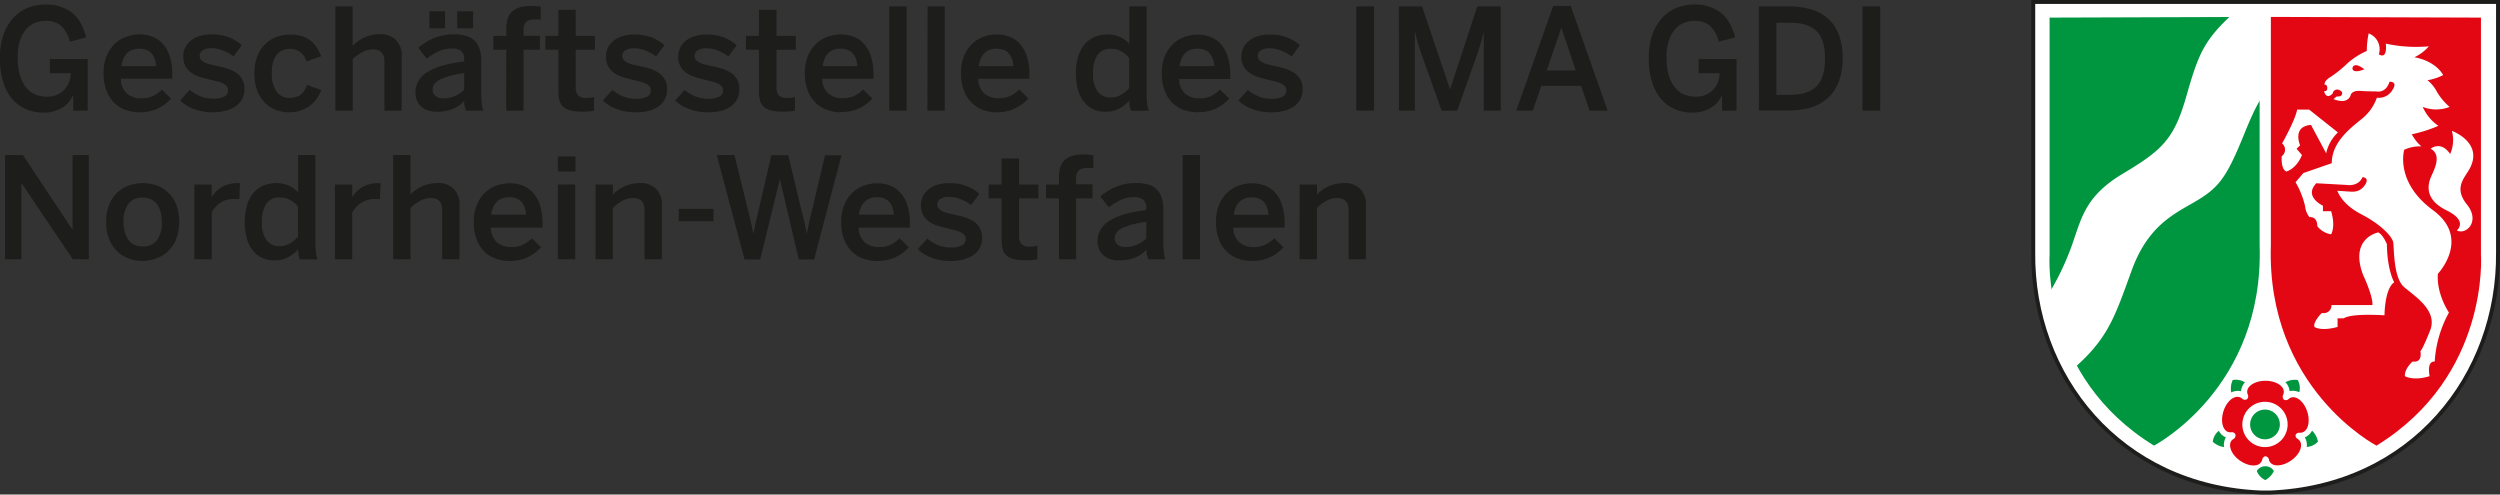 <svg id="af070ddd-ebea-4cb8-93bd-a6a26ac77617"
     data-name="Ebene 2"
     xmlns="http://www.w3.org/2000/svg" viewBox="0 0 639.01 126.4">
  <rect x="0" y="0" width="639.01" height="126.4" fill="#333333" stroke="none"/>
  <defs>
    <style>
      .b96fba52-15f2-44d0-8874-8da2f8c2f7b3{fill:none;stroke-linecap:round;stroke-linejoin:round;stroke-width:0.08px;}.b96fba52-15f2-44d0-8874-8da2f8c2f7b3,.eaf09f2c-0fac-4c34-afba-1071ade8bbd7{stroke:#1d1d1b;}.a17587c5-64c3-4fb7-ac97-78d2ec83a6b2,.b96fba52-15f2-44d0-8874-8da2f8c2f7b3,.eaf09f2c-0fac-4c34-afba-1071ade8bbd7,.f8bfca79-e4f4-43b5-aa88-3d8b432f89f0,.fdaaa3ba-fee8-4bb8-9dcb-ae1246f296b6{fill-rule:evenodd;}.eaf09f2c-0fac-4c34-afba-1071ade8bbd7,.fdaaa3ba-fee8-4bb8-9dcb-ae1246f296b6{fill:#fff;}.eaf09f2c-0fac-4c34-afba-1071ade8bbd7{stroke-miterlimit:3.86;}.a17587c5-64c3-4fb7-ac97-78d2ec83a6b2{fill:#009640;}.f13b4138-e116-45a3-aea6-f6d268b2ffeb,.f8bfca79-e4f4-43b5-aa88-3d8b432f89f0{fill:#e30613;}.b5d607a0-9479-4396-924e-a817c8aa0940{fill:#1d1d1b;}
    </style>
  </defs>
  <path class="b96fba52-15f2-44d0-8874-8da2f8c2f7b3" d="M532.35,13.57" transform="translate(-7.52 -10.29)"/>
  <path class="eaf09f2c-0fac-4c34-afba-1071ade8bbd7"
        d="M527.23,10.79V74.88c-.3,31.26,21.85,59.86,58.34,61.3h2.1c36.5-1.44,58.65-30,58.35-61.3V10.79Z"
        transform="translate(-7.52 -10.29)"/>
  <path class="a17587c5-64c3-4fb7-ac97-78d2ec83a6b2"
        d="M531.4,14.79V75.4s-2.26,31,26.69,48.79c0,0,28.18-14.62,27-51.23V14.61Z" transform="translate(-7.52 -10.29)"/>
  <path class="fdaaa3ba-fee8-4bb8-9dcb-ae1246f296b6"
        d="M530.27,86.87a67.84,67.84,0,0,0,6.43-12.78c2.79-7.39,3.22-13.3,13.4-19.39s13.13-8.87,16.26-19.82,4.52-14.44,12.52-21.66h7.74V34.53s-1-1.05-5.39,9.82-6.35,13.66-11.82,17-12.62,6-17,18-6,17.57-15.38,25.57Z"
        transform="translate(-7.52 -10.29)"/>
  <path class="f13b4138-e116-45a3-aea6-f6d268b2ffeb"
        d="M593.14,111.91c1.48-.48,3.32,1.13,4.12,3.59s.25,4.83-1.23,5.31a1.64,1.64,0,0,1-.62.09h-.13a1,1,0,0,0-1,.57,1,1,0,0,0,.52,1,2,2,0,0,1,.53.48c.91,1.26,0,3.5-2.13,5s-4.53,1.74-5.44.48a1.76,1.76,0,0,1-.32-.8,1,1,0,0,0-.85-.71c-.43,0-.74.39-.85.91a2.17,2.17,0,0,1-.31.63c-.91,1.26-3.34,1-5.43-.48s-3-3.76-2.14-5a1.63,1.63,0,0,1,.45-.42,1.11,1.11,0,0,0,.6-1.21,1,1,0,0,0-1.12-.57,1.8,1.8,0,0,1-.72-.07c-1.47-.48-2-2.86-1.22-5.32s2.64-4.06,4.11-3.58a1.75,1.75,0,0,1,.59.31,1.05,1.05,0,0,0,1.3.22,1,1,0,0,0,.16-1.28,2.59,2.59,0,0,1-.1-.63c0-1.55,2.1-2.81,4.68-2.81s4.68,1.26,4.68,2.81a1.73,1.73,0,0,1-.14.71,1.06,1.06,0,0,0,.19,1.31,1,1,0,0,0,1.26-.25A1.91,1.91,0,0,1,593.14,111.91Z"
        transform="translate(-7.52 -10.29)"/>
  <path class="fdaaa3ba-fee8-4bb8-9dcb-ae1246f296b6"
        d="M580.67,118.78a5.79,5.79,0,1,1,5.8,5.79A5.79,5.79,0,0,1,580.67,118.78Z" transform="translate(-7.52 -10.29)"/>
  <path class="a17587c5-64c3-4fb7-ac97-78d2ec83a6b2"
        d="M582.66,118.78a3.8,3.8,0,1,1,3.81,3.8A3.8,3.8,0,0,1,582.66,118.78Z" transform="translate(-7.52 -10.29)"/>
  <path class="a17587c5-64c3-4fb7-ac97-78d2ec83a6b2"
        d="M586.54,133a4.26,4.26,0,0,1-2.18-2.32,2.58,2.58,0,0,1,4.38,0A5.14,5.14,0,0,1,586.54,133Z"
        transform="translate(-7.52 -10.29)"/>
  <path class="a17587c5-64c3-4fb7-ac97-78d2ec83a6b2"
        d="M600,123.17a4.26,4.26,0,0,1-2.87,1.36,3.73,3.73,0,0,0-.49-2.44,3.72,3.72,0,0,0,1.84-1.72A5.13,5.13,0,0,1,600,123.17Z"
        transform="translate(-7.52 -10.29)"/>
  <path class="a17587c5-64c3-4fb7-ac97-78d2ec83a6b2"
        d="M594.83,107.41a4.32,4.32,0,0,1,.4,3.15,3.77,3.77,0,0,0-2.48-.29,3.78,3.78,0,0,0-1.06-2.28A5.1,5.1,0,0,1,594.83,107.41Z"
        transform="translate(-7.52 -10.29)"/>
  <path class="a17587c5-64c3-4fb7-ac97-78d2ec83a6b2"
        d="M578.21,107.43a4.29,4.29,0,0,1,3.13.6,3.69,3.69,0,0,0-1,2.26,3.83,3.83,0,0,0-2.51.31A5.2,5.2,0,0,1,578.21,107.43Z"
        transform="translate(-7.52 -10.29)"/>
  <path class="a17587c5-64c3-4fb7-ac97-78d2ec83a6b2"
        d="M573.11,123.19a4.27,4.27,0,0,1,1.54-2.79,3.68,3.68,0,0,0,1.82,1.69,3.77,3.77,0,0,0-.47,2.48A5.18,5.18,0,0,1,573.11,123.19Z"
        transform="translate(-7.52 -10.29)"/>
  <path class="f8bfca79-e4f4-43b5-aa88-3d8b432f89f0"
        d="M641.66,14.79V75.4s2.26,31-26.7,48.79c0,0-28.17-14.62-27-51.23V14.61Z" transform="translate(-7.52 -10.29)"/>
  <path class="fdaaa3ba-fee8-4bb8-9dcb-ae1246f296b6"
        d="M613.92,88.26H603.45a1.94,1.94,0,0,1-2.43,2s-2.35,2.26-1.91,3.6c0,0,1.55,1.18,5.9,0V91.66h1.61s1.17-1.31,10.39-.78c0,0,0-6.75,2.48-8.44,0,0-1.79-3-1.87-9.74,0,0-1-2.48-2.22-3,0,0-7.43,1.39-3.87,10.86C611.53,80.52,614.1,86,613.92,88.26Z"
        transform="translate(-7.52 -10.29)"/>
  <path class="fdaaa3ba-fee8-4bb8-9dcb-ae1246f296b6"
        d="M602.1,49.48a10.35,10.35,0,0,1,3-5.34l-7.35-5.83h-3.09s-.09,1.87-3.83,8.65a2.06,2.06,0,0,1-.09,3.26s-.29,3.31,1.18,3.91c0,0,2.48-.56,4-4.21l-1.39-1.61.91-.87s-2.13-4.83,2.78-5.22Z"
        transform="translate(-7.52 -10.29)"/>
  <path class="fdaaa3ba-fee8-4bb8-9dcb-ae1246f296b6"
        d="M635.49,69.18s3-2.35-2.57-5.09-4.78-6.26-4.3-7.87,3.52-6.13.17-7.91c0,0,2.61-2.18,5,1.34a8.83,8.83,0,0,0,.44-5.91s8.11,2.93,4.58,9.6c-1.33,2.5-4.2,4.88-.72,9.23S637.83,70.44,635.49,69.18Z"
        transform="translate(-7.52 -10.29)"/>
  <path class="fdaaa3ba-fee8-4bb8-9dcb-ae1246f296b6"
        d="M611.86,28s-2.43-2-3-.48C608.64,28.19,609.24,29.07,611.86,28Zm16.67,78.44c-4.17,1.3-6.3,0-6.3,0-.18-1.87,1.95-3.74,1.95-3.74,2.7.39,2-2.65,2-2.65s.48-.22,2.49-5.3-3.88-8.7-6.66-11.09-2.52-10-2.78-11.44-3.09-4.56-8.17-7.17-6.1-6-6.1-6l2.66.18c.82,0,2.83.52,4.3-1.53s-.53-2.13-.53-2.13c-1.08,2.48-3.9,2-3.9,2l-7.91-.44c-3.31,3.44,1.69,5.74,1.69,5.74v1.4h2.09c1.22,4,0,5.91,0,5.91a5.51,5.51,0,0,1-3.53-2.09c0-2.61-2-2.3-2-2.3A5.34,5.34,0,0,1,596.71,63a21.68,21.68,0,0,0-2.44-6.13l2-2.35L603.53,52c0-5.57,5.09-9.18,7.87-11.49a12,12,0,0,0,3.66-5.25A4,4,0,0,0,619,33.35c1.56-2.35-.7-2.17-.7-2.17-1,3.08-3.35,2.48-3.35,2.48s-2,0-4.17-.13-2.39,1-2.39,1c-.87,2.73-4.43,1.08-4.43,1.08l.82-.65a4.67,4.67,0,0,0,.91-.08c.26-.09,1.13-1-.26-1.57a1.14,1.14,0,0,0-1.66.87c-1.73,1.78-2.21-.57-2.21-.57.48,0,.8-.13.83-.78,0-1-.7-.91-.7-.91-.13-1,1.39-1.87,1.39-1.87a28.75,28.75,0,0,0,4.4-3.53,19.14,19.14,0,0,1,5-3.21,22.12,22.12,0,0,1,.48-4.48,4.31,4.31,0,0,1,2.6,5.35c2.35,1.39,1.78-2.74,1.78-2.74a36.34,36.34,0,0,0,11,.69,11.09,11.09,0,0,1-3.69,2.79C630.36,26,632,29.48,632,29.48a13.17,13.17,0,0,1-4,1.31,9.59,9.59,0,0,1,2.43,3,15.49,15.49,0,0,0,3.22,3.83,9.46,9.46,0,0,1-6.87,0,11.45,11.45,0,0,0,4,4.83A34.66,34.66,0,0,1,624,44.61a10.19,10.19,0,0,0,2.44,3.09,9.72,9.72,0,0,0-4.39.87s-2.48,8.22,7.35,15.44,1.25,16.26,1.25,16.26c-.39,5.22,2.83,9.91,2.83,9.91a29.73,29.73,0,0,0-3.64,12.52C627.7,102.57,628.53,106.4,628.53,106.4Z"
        transform="translate(-7.52 -10.29)"/>
  <path class="b5d607a0-9479-4396-924e-a817c8aa0940"
        d="M18.89,39.07a11.44,11.44,0,0,1-5-1,9.65,9.65,0,0,1-3.57-2.88,12.74,12.74,0,0,1-2.12-4.41,21.1,21.1,0,0,1-.7-5.62,18.55,18.55,0,0,1,.82-5.74,12.53,12.53,0,0,1,2.38-4.32,10.29,10.29,0,0,1,3.71-2.72,12,12,0,0,1,4.82-.93,10.81,10.81,0,0,1,6.46,1.92c1.79,1.29,3.08,3.44,3.87,6.47l-4.17,1.11a8.32,8.32,0,0,0-2.36-4.16,6,6,0,0,0-3.83-1.17,7.7,7.7,0,0,0-2.45.42,5.66,5.66,0,0,0-2.32,1.49,7.93,7.93,0,0,0-1.73,2.9A13.46,13.46,0,0,0,12.05,25a15.52,15.52,0,0,0,.61,4.71,8.71,8.71,0,0,0,1.64,3.08,6.11,6.11,0,0,0,2.36,1.69A7.41,7.41,0,0,0,19.4,35a6.16,6.16,0,0,0,4.33-1.53A6.4,6.4,0,0,0,25.62,29H20.26V25.39h9.68V38.56h-3.7V34.71h-.08a7.37,7.37,0,0,1-.91,1.49,6.77,6.77,0,0,1-1.5,1.41,8.23,8.23,0,0,1-2.1,1A8.42,8.42,0,0,1,18.89,39.07Z"
        transform="translate(-7.52 -10.29)"/>
  <path class="b5d607a0-9479-4396-924e-a817c8aa0940"
        d="M43.23,39a10.81,10.81,0,0,1-3.46-.56,7.92,7.92,0,0,1-2.93-1.76,8.61,8.61,0,0,1-2.05-3.1A11.84,11.84,0,0,1,34,29a11,11,0,0,1,.87-4.62,9,9,0,0,1,2.19-3.08,8.23,8.23,0,0,1,3-1.71,10,10,0,0,1,3.1-.52,9.47,9.47,0,0,1,3.13.52,6.73,6.73,0,0,1,2.68,1.73,8.63,8.63,0,0,1,1.88,3.18,15,15,0,0,1,.7,4.9v1H38.44A5,5,0,0,0,40,34.24a5.36,5.36,0,0,0,3.55,1.19,7.07,7.07,0,0,0,3.08-.59,9.61,9.61,0,0,0,2.29-1.64l2.33,2.3a10.54,10.54,0,0,1-3.47,2.56A10.8,10.8,0,0,1,43.23,39Zm4.21-11.81c-.27-3-1.72-4.46-4.36-4.46a5,5,0,0,0-1.54.23,3.89,3.89,0,0,0-1.39.77,4.23,4.23,0,0,0-1,1.39,6.86,6.86,0,0,0-.6,2.07Z"
        transform="translate(-7.52 -10.29)"/>
  <path class="b5d607a0-9479-4396-924e-a817c8aa0940"
        d="M62,39a13.59,13.59,0,0,1-4.9-.85,9.54,9.54,0,0,1-3.53-2.18L56,33.23a10,10,0,0,0,2.62,1.61A8.61,8.61,0,0,0,62,35.5a6.51,6.51,0,0,0,2.81-.5,1.75,1.75,0,0,0,1-1.69,1.45,1.45,0,0,0-.35-1,2.9,2.9,0,0,0-.92-.68,7.25,7.25,0,0,0-1.35-.49l-1.63-.41c-.82-.19-1.65-.41-2.5-.65a8.74,8.74,0,0,1-2.33-1,5.41,5.41,0,0,1-1.71-1.69,5,5,0,0,1-.66-2.7,4.91,4.91,0,0,1,.52-2.28,5.18,5.18,0,0,1,1.46-1.77A7,7,0,0,1,58.6,19.5a9.28,9.28,0,0,1,2.88-.41,12.44,12.44,0,0,1,4.55.72,12.09,12.09,0,0,1,3.3,2L67.2,24.7a9,9,0,0,0-1.2-.81,11.78,11.78,0,0,0-1.39-.66,8,8,0,0,0-1.44-.45,6.18,6.18,0,0,0-1.37-.17,4.27,4.27,0,0,0-2.54.56,1.71,1.71,0,0,0-.7,1.38,1.45,1.45,0,0,0,.34,1,2.91,2.91,0,0,0,.9.69,6.52,6.52,0,0,0,1.32.48c.5.13,1,.26,1.62.38.81.17,1.66.37,2.52.61a9.47,9.47,0,0,1,2.34,1,5.4,5.4,0,0,1,1.73,1.67A4.93,4.93,0,0,1,70,33.07a5.24,5.24,0,0,1-.63,2.62,5.31,5.31,0,0,1-1.73,1.83A8.18,8.18,0,0,1,65.1,38.6,12.8,12.8,0,0,1,62,39Z"
        transform="translate(-7.52 -10.29)"/>
  <path class="b5d607a0-9479-4396-924e-a817c8aa0940"
        d="M81.42,39a9.37,9.37,0,0,1-3.25-.58,7.74,7.74,0,0,1-2.85-1.78,8.74,8.74,0,0,1-2-3.08,11.89,11.89,0,0,1-.77-4.5,11.35,11.35,0,0,1,.84-4.62,9.05,9.05,0,0,1,2.14-3.08,8,8,0,0,1,2.94-1.71,10.56,10.56,0,0,1,3.22-.52,9.44,9.44,0,0,1,3.1.45A6.83,6.83,0,0,1,87,20.76a7.49,7.49,0,0,1,1.55,1.78,11.75,11.75,0,0,1,1.06,2.13L85.85,26a4.22,4.22,0,0,0-4.25-3.21,4.85,4.85,0,0,0-1.78.33,3.63,3.63,0,0,0-1.48,1.06,5.4,5.4,0,0,0-1,1.93A9.74,9.74,0,0,0,77,29a7.85,7.85,0,0,0,1.19,4.68,3.94,3.94,0,0,0,3.38,1.62,4.86,4.86,0,0,0,2.59-.65A5.22,5.22,0,0,0,86,32l3.67,1.33a13.2,13.2,0,0,1-1.21,2.18,7.72,7.72,0,0,1-1.69,1.78,7.92,7.92,0,0,1-2.31,1.21A9.31,9.31,0,0,1,81.42,39Z"
        transform="translate(-7.52 -10.29)"/>
  <path class="b5d607a0-9479-4396-924e-a817c8aa0940"
        d="M93.23,11.92h4.43V22a9.09,9.09,0,0,1,1.14-1,8.67,8.67,0,0,1,1.53-1,9.5,9.5,0,0,1,2-.7,9.85,9.85,0,0,1,2.38-.27,5.53,5.53,0,0,1,4,1.45,5.76,5.76,0,0,1,1.5,4.31V38.56h-4.43V26c0-2.06-1-3.09-2.87-3.09a5.57,5.57,0,0,0-2.74.68,13.21,13.21,0,0,0-2.49,1.8V38.56H93.23Z"
        transform="translate(-7.52 -10.29)"/>
  <path class="b5d607a0-9479-4396-924e-a817c8aa0940"
        d="M119.12,38.85a7.07,7.07,0,0,1-2.15-.32,5.06,5.06,0,0,1-1.71-.94,4.24,4.24,0,0,1-1.13-1.53,5,5,0,0,1-.42-2.11,5.94,5.94,0,0,1,.69-2.84,6.36,6.36,0,0,1,2.2-2.29,15,15,0,0,1,3.86-1.71A31.45,31.45,0,0,1,126.17,26v-.57a2.62,2.62,0,0,0-.75-2.09,3.64,3.64,0,0,0-2.38-.65,7.9,7.9,0,0,0-3.62.81,16.62,16.62,0,0,0-2.82,1.78l-2.16-2.77a14.46,14.46,0,0,1,3.88-2.43,13.23,13.23,0,0,1,5.33-1,10,10,0,0,1,3.22.45A5,5,0,0,1,129,20.87,5.26,5.26,0,0,1,130.17,23a11,11,0,0,1,.36,3v7.88a27.75,27.75,0,0,0,.12,2.85,7.08,7.08,0,0,0,.42,1.83H126.6q-.18-.62-.3-1.11a5.4,5.4,0,0,1-.13-1.34A8.44,8.44,0,0,1,123,38.24,11.33,11.33,0,0,1,119.12,38.85Zm-1.84-25.67h4v4.36h-4Zm3.45,22.25a7.57,7.57,0,0,0,3.07-.59,8.29,8.29,0,0,0,2.37-1.61V29a21.07,21.07,0,0,0-6,1.53c-1.37.66-2.05,1.52-2.05,2.58a2.07,2.07,0,0,0,.72,1.72A3,3,0,0,0,120.73,35.43Zm3.64-22.25h4.07v4.36h-4.07Z"
        transform="translate(-7.52 -10.29)"/>
  <path class="b5d607a0-9479-4396-924e-a817c8aa0940"
        d="M136.93,23h-3.31V19.45h3.31V17.5a8.46,8.46,0,0,1,.29-2.23,4.37,4.37,0,0,1,1-1.82,4.63,4.63,0,0,1,1.89-1.2,8.91,8.91,0,0,1,3-.44l.72,0c.26,0,.52,0,.77.06l.7.07.43,0v3.42a3.3,3.3,0,0,0-.66-.1,8.45,8.45,0,0,0-.85,0,5.8,5.8,0,0,0-1.11.11,2.32,2.32,0,0,0-.92.38,1.91,1.91,0,0,0-.61.75,2.83,2.83,0,0,0-.24,1.24v1.7h4.18V23h-4.18V38.56h-4.43Z"
        transform="translate(-7.52 -10.29)"/>
  <path class="b5d607a0-9479-4396-924e-a817c8aa0940"
        d="M156.16,38.81a10.69,10.69,0,0,1-3-.34,4.19,4.19,0,0,1-1.8-1,3.31,3.31,0,0,1-.88-1.64,9.73,9.73,0,0,1-.24-2.28V23h-3.31V19.45h3.31V12.79h4.43v6.66h4.93V23h-4.93v9.44a3.33,3.33,0,0,0,.58,2.21,2.87,2.87,0,0,0,2.23.67,9.33,9.33,0,0,0,1-.06,7.33,7.33,0,0,0,.87-.16v3.49l-.54.09c-.24,0-.52.07-.83.09s-.63,0-.95.06Z"
        transform="translate(-7.52 -10.29)"/>
  <path class="b5d607a0-9479-4396-924e-a817c8aa0940"
        d="M170.05,39a13.58,13.58,0,0,1-4.89-.85,9.45,9.45,0,0,1-3.53-2.18l2.41-2.7a10.09,10.09,0,0,0,2.63,1.61,8.53,8.53,0,0,0,3.38.66,6.48,6.48,0,0,0,2.81-.5,1.75,1.75,0,0,0,1-1.69,1.44,1.44,0,0,0-.34-1,3,3,0,0,0-.92-.68,7.25,7.25,0,0,0-1.35-.49l-1.64-.41c-.81-.19-1.65-.41-2.5-.65a8.67,8.67,0,0,1-2.32-1,5.21,5.21,0,0,1-1.71-1.69,4.87,4.87,0,0,1-.67-2.7,5,5,0,0,1,.52-2.28,5.29,5.29,0,0,1,1.46-1.77,7.23,7.23,0,0,1,2.23-1.15,9.37,9.37,0,0,1,2.88-.41,12.46,12.46,0,0,1,4.56.72,11.88,11.88,0,0,1,3.29,2l-2.12,2.89a8.49,8.49,0,0,0-1.21-.81,10.94,10.94,0,0,0-1.38-.66,8,8,0,0,0-1.44-.45,6.18,6.18,0,0,0-1.37-.17,4.24,4.24,0,0,0-2.54.56,1.69,1.69,0,0,0-.7,1.38,1.4,1.4,0,0,0,.34,1,2.91,2.91,0,0,0,.9.69,6.42,6.42,0,0,0,1.31.48c.51.13,1,.26,1.62.38.82.17,1.66.37,2.52.61a9.16,9.16,0,0,1,2.34,1,5.21,5.21,0,0,1,1.73,1.67,4.84,4.84,0,0,1,.69,2.73,5.24,5.24,0,0,1-.63,2.62,5.31,5.31,0,0,1-1.73,1.83,8.23,8.23,0,0,1-2.56,1.08A12.8,12.8,0,0,1,170.05,39Z"
        transform="translate(-7.52 -10.29)"/>
  <path class="b5d607a0-9479-4396-924e-a817c8aa0940"
        d="M188.52,39a13.54,13.54,0,0,1-4.89-.85,9.45,9.45,0,0,1-3.53-2.18l2.41-2.7a10.09,10.09,0,0,0,2.63,1.61,8.53,8.53,0,0,0,3.38.66,6.48,6.48,0,0,0,2.81-.5,1.75,1.75,0,0,0,1-1.69,1.5,1.5,0,0,0-.34-1,3,3,0,0,0-.92-.68,7.82,7.82,0,0,0-1.35-.49l-1.64-.41c-.82-.19-1.65-.41-2.5-.65a8.67,8.67,0,0,1-2.32-1,5.21,5.21,0,0,1-1.71-1.69,4.87,4.87,0,0,1-.67-2.7,4.91,4.91,0,0,1,.52-2.28,5.29,5.29,0,0,1,1.46-1.77,7.12,7.12,0,0,1,2.23-1.15,9.37,9.37,0,0,1,2.88-.41,12.5,12.5,0,0,1,4.56.72,11.88,11.88,0,0,1,3.29,2l-2.12,2.89a9.1,9.1,0,0,0-1.21-.81,11.07,11.07,0,0,0-1.39-.66,8,8,0,0,0-1.44-.45,6.09,6.09,0,0,0-1.36-.17,4.24,4.24,0,0,0-2.54.56,1.69,1.69,0,0,0-.7,1.38,1.4,1.4,0,0,0,.34,1,2.91,2.91,0,0,0,.9.69,6.42,6.42,0,0,0,1.31.48c.51.13,1,.26,1.62.38.82.17,1.66.37,2.52.61a9.16,9.16,0,0,1,2.34,1,5.3,5.3,0,0,1,1.73,1.67,4.84,4.84,0,0,1,.68,2.73,5.08,5.08,0,0,1-2.35,4.45,8.34,8.34,0,0,1-2.56,1.08A12.8,12.8,0,0,1,188.52,39Z"
        transform="translate(-7.52 -10.29)"/>
  <path class="b5d607a0-9479-4396-924e-a817c8aa0940"
        d="M207.42,38.81a10.74,10.74,0,0,1-3-.34,4.31,4.31,0,0,1-1.8-1,3.39,3.39,0,0,1-.88-1.64,10.33,10.33,0,0,1-.23-2.28V23h-3.31V19.45h3.31V12.79H206v6.66h4.93V23H206v9.44a3.39,3.39,0,0,0,.57,2.21,2.88,2.88,0,0,0,2.23.67,9.51,9.51,0,0,0,1.05-.06,6.74,6.74,0,0,0,.86-.16v3.49l-.54.09a8.12,8.12,0,0,1-.83.09c-.31,0-.63,0-.95.06Z"
        transform="translate(-7.52 -10.29)"/>
  <path class="b5d607a0-9479-4396-924e-a817c8aa0940"
        d="M222.47,39A10.86,10.86,0,0,1,219,38.4a7.92,7.92,0,0,1-2.93-1.76,8.75,8.75,0,0,1-2.05-3.1,11.84,11.84,0,0,1-.78-4.52,11,11,0,0,1,.87-4.62,9.15,9.15,0,0,1,2.19-3.08,8.27,8.27,0,0,1,3-1.71,10,10,0,0,1,3.09-.52,9.43,9.43,0,0,1,3.13.52,6.76,6.76,0,0,1,2.69,1.73,8.62,8.62,0,0,1,1.87,3.18,14.73,14.73,0,0,1,.7,4.9v1H217.68a5,5,0,0,0,1.57,3.78,5.35,5.35,0,0,0,3.54,1.19,7,7,0,0,0,3.08-.59,9.23,9.23,0,0,0,2.29-1.64l2.34,2.3a10.29,10.29,0,0,1-8,3.46Zm4.21-11.81c-.26-3-1.71-4.46-4.35-4.46a5.06,5.06,0,0,0-1.55.23,3.89,3.89,0,0,0-1.39.77,4.23,4.23,0,0,0-1,1.39,6.86,6.86,0,0,0-.6,2.07Z"
        transform="translate(-7.52 -10.29)"/>
  <path class="b5d607a0-9479-4396-924e-a817c8aa0940" d="M234.82,11.92h4.43V38.56h-4.43Z"
        transform="translate(-7.52 -10.29)"/>
  <path class="b5d607a0-9479-4396-924e-a817c8aa0940" d="M244.61,11.92H249V38.56h-4.43Z"
        transform="translate(-7.52 -10.29)"/>
  <path class="b5d607a0-9479-4396-924e-a817c8aa0940"
        d="M262.36,39a10.81,10.81,0,0,1-3.46-.56A7.92,7.92,0,0,1,256,36.64a8.61,8.61,0,0,1-2.05-3.1,11.84,11.84,0,0,1-.78-4.52A11.17,11.17,0,0,1,254,24.4a9.17,9.17,0,0,1,2.2-3.08,8.23,8.23,0,0,1,2.95-1.71,10,10,0,0,1,3.1-.52,9.47,9.47,0,0,1,3.13.52,6.73,6.73,0,0,1,2.68,1.73,8.63,8.63,0,0,1,1.88,3.18,15,15,0,0,1,.7,4.9v1H257.57a5,5,0,0,0,1.56,3.78,5.36,5.36,0,0,0,3.55,1.19,7.07,7.07,0,0,0,3.08-.59,9.61,9.61,0,0,0,2.29-1.64l2.33,2.3a10.54,10.54,0,0,1-3.47,2.56A10.8,10.8,0,0,1,262.36,39Zm4.21-11.81c-.27-3-1.72-4.46-4.36-4.46a5,5,0,0,0-1.54.23,3.89,3.89,0,0,0-1.39.77,4.39,4.39,0,0,0-1,1.39,7.17,7.17,0,0,0-.59,2.07Z"
        transform="translate(-7.52 -10.29)"/>
  <path class="b5d607a0-9479-4396-924e-a817c8aa0940"
        d="M290.08,38.85a7.66,7.66,0,0,1-3-.59,6.39,6.39,0,0,1-2.39-1.82,9,9,0,0,1-1.59-3.06,14.68,14.68,0,0,1-.57-4.32,14.33,14.33,0,0,1,.59-4.36,8.86,8.86,0,0,1,1.66-3.11,6.65,6.65,0,0,1,2.57-1.87,8.62,8.62,0,0,1,3.35-.63,7.54,7.54,0,0,1,3,.61,6.89,6.89,0,0,1,2.48,1.8V11.92h4.43v22a27.75,27.75,0,0,0,.12,2.85,6.61,6.61,0,0,0,.45,1.83h-4.57a4.6,4.6,0,0,1-.3-1.13,8.08,8.08,0,0,1-.13-1.46A9.3,9.3,0,0,1,293.68,38,7.15,7.15,0,0,1,290.08,38.85Zm1.44-3.64a5.05,5.05,0,0,0,2.61-.73,8,8,0,0,0,2-1.68V25.13a6.31,6.31,0,0,0-2.11-1.76,5.21,5.21,0,0,0-2.39-.61,4.06,4.06,0,0,0-3.62,1.6,8.57,8.57,0,0,0-1.1,4.81,7.19,7.19,0,0,0,1.21,4.55A4.07,4.07,0,0,0,291.52,35.21Z"
        transform="translate(-7.52 -10.29)"/>
  <path class="b5d607a0-9479-4396-924e-a817c8aa0940"
        d="M313.69,39a10.75,10.75,0,0,1-3.45-.56,7.88,7.88,0,0,1-2.94-1.76,8.88,8.88,0,0,1-2.05-3.1,11.84,11.84,0,0,1-.77-4.52,11,11,0,0,1,.86-4.62,9.17,9.17,0,0,1,2.2-3.08,8.15,8.15,0,0,1,2.95-1.71,10,10,0,0,1,3.09-.52,9.53,9.53,0,0,1,3.14.52,6.8,6.8,0,0,1,2.68,1.73,8.62,8.62,0,0,1,1.87,3.18,14.73,14.73,0,0,1,.7,4.9v1H308.9a5,5,0,0,0,1.57,3.78A5.36,5.36,0,0,0,314,35.43a7,7,0,0,0,3.07-.59,9.23,9.23,0,0,0,2.29-1.64l2.34,2.3a10.25,10.25,0,0,1-8,3.46Zm4.21-11.81c-.26-3-1.71-4.46-4.35-4.46a5.06,5.06,0,0,0-1.55.23,4,4,0,0,0-1.39.77,4.37,4.37,0,0,0-1,1.39,6.87,6.87,0,0,0-.59,2.07Z"
        transform="translate(-7.52 -10.29)"/>
  <path class="b5d607a0-9479-4396-924e-a817c8aa0940"
        d="M332.48,39a13.58,13.58,0,0,1-4.89-.85,9.45,9.45,0,0,1-3.53-2.18l2.41-2.7a10.09,10.09,0,0,0,2.63,1.61,8.53,8.53,0,0,0,3.38.66,6.48,6.48,0,0,0,2.81-.5,1.75,1.75,0,0,0,1-1.69,1.44,1.44,0,0,0-.34-1,3,3,0,0,0-.92-.68,7.25,7.25,0,0,0-1.35-.49l-1.64-.41c-.81-.19-1.65-.41-2.5-.65a8.67,8.67,0,0,1-2.32-1,5.21,5.21,0,0,1-1.71-1.69,4.87,4.87,0,0,1-.67-2.7,5,5,0,0,1,.52-2.28,5.29,5.29,0,0,1,1.46-1.77,7.23,7.23,0,0,1,2.23-1.15,9.37,9.37,0,0,1,2.88-.41,12.46,12.46,0,0,1,4.56.72,11.88,11.88,0,0,1,3.29,2l-2.12,2.89a8.49,8.49,0,0,0-1.21-.81,10.94,10.94,0,0,0-1.38-.66,8,8,0,0,0-1.44-.45,6.18,6.18,0,0,0-1.37-.17,4.24,4.24,0,0,0-2.54.56,1.69,1.69,0,0,0-.7,1.38,1.4,1.4,0,0,0,.34,1,2.91,2.91,0,0,0,.9.69,6.42,6.42,0,0,0,1.31.48c.51.13,1.05.26,1.62.38.82.17,1.66.37,2.52.61a9.16,9.16,0,0,1,2.34,1,5.21,5.21,0,0,1,1.73,1.67,4.84,4.84,0,0,1,.69,2.73,5.24,5.24,0,0,1-.63,2.62,5.31,5.31,0,0,1-1.73,1.83,8.23,8.23,0,0,1-2.56,1.08A12.8,12.8,0,0,1,332.48,39Z"
        transform="translate(-7.52 -10.29)"/>
  <path class="b5d607a0-9479-4396-924e-a817c8aa0940" d="M354.19,11.92h4.54V38.56h-4.54Z"
        transform="translate(-7.52 -10.29)"/>
  <path class="b5d607a0-9479-4396-924e-a817c8aa0940"
        d="M365.07,11.92H371l7.13,21.13h.07l6.92-21.13h6V38.56h-4.35V18.69h-.07c-.2.91-.43,1.81-.71,2.7s-.57,1.8-.88,2.74L380,38.56h-4l-5.15-14.43-.45-1.34c-.13-.4-.25-.82-.37-1.24s-.25-.87-.38-1.35-.27-1-.42-1.69h-.07V38.56h-4.06Z"
        transform="translate(-7.52 -10.29)"/>
  <path class="b5d607a0-9479-4396-924e-a817c8aa0940"
        d="M404.52,11.81H409l9.43,26.75h-4.61l-2.16-6.33H401.5l-2.2,6.33h-4.21Zm5.76,16.49-3.64-10.83h-.07L402.86,28.3Z"
        transform="translate(-7.52 -10.29)"/>
  <path class="b5d607a0-9479-4396-924e-a817c8aa0940"
        d="M440.34,39.07a11.49,11.49,0,0,1-5-1,9.7,9.7,0,0,1-3.56-2.88,12.56,12.56,0,0,1-2.12-4.41,21.08,21.08,0,0,1-.71-5.62,18.54,18.54,0,0,1,.83-5.74,12.37,12.37,0,0,1,2.38-4.32,10.29,10.29,0,0,1,3.71-2.72,12,12,0,0,1,4.82-.93,10.81,10.81,0,0,1,6.46,1.92c1.79,1.29,3.08,3.44,3.87,6.47l-4.17,1.11a8.32,8.32,0,0,0-2.36-4.16,6,6,0,0,0-3.84-1.17,7.68,7.68,0,0,0-2.44.42,5.75,5.75,0,0,0-2.33,1.49,8.06,8.06,0,0,0-1.72,2.9A13.46,13.46,0,0,0,433.5,25a15.52,15.52,0,0,0,.61,4.71,8.71,8.71,0,0,0,1.64,3.08,6,6,0,0,0,2.36,1.69,7.39,7.39,0,0,0,2.73.52,6.17,6.17,0,0,0,4.34-1.53A6.4,6.4,0,0,0,447.07,29h-5.36V25.39h9.68V38.56h-3.71V34.71h-.07a7,7,0,0,1-.92,1.49,6.5,6.5,0,0,1-1.49,1.41,8.14,8.14,0,0,1-2.11,1A8.32,8.32,0,0,1,440.34,39.07Z"
        transform="translate(-7.52 -10.29)"/>
  <path class="b5d607a0-9479-4396-924e-a817c8aa0940"
        d="M457.08,11.92h7.6a19.76,19.76,0,0,1,5.68.76A11.14,11.14,0,0,1,474.72,15a10.52,10.52,0,0,1,2.79,4.1,16.3,16.3,0,0,1,1,6,16.63,16.63,0,0,1-1,6.11,10.92,10.92,0,0,1-2.82,4.17,11.37,11.37,0,0,1-4.36,2.4,19.82,19.82,0,0,1-5.63.75h-7.6Zm8,22.61q4.57,0,6.75-2.18T474,25.13q0-4.81-2.2-6.93T465,16.1h-3.42V34.53Z"
        transform="translate(-7.52 -10.29)"/>
  <path class="b5d607a0-9479-4396-924e-a817c8aa0940" d="M483.57,11.92h4.54V38.56h-4.54Z"
        transform="translate(-7.52 -10.29)"/>
  <path class="b5d607a0-9479-4396-924e-a817c8aa0940"
        d="M8.81,49.92h4.57l12.6,19h.08v-19h4.17V76.56h-4.1L13.06,57.16H13v19.4H8.81Z"
        transform="translate(-7.52 -10.29)"/>
  <path class="b5d607a0-9479-4396-924e-a817c8aa0940"
        d="M44,77a10.25,10.25,0,0,1-3.4-.58,8.29,8.29,0,0,1-3-1.78,8.93,8.93,0,0,1-2.12-3.08,11.31,11.31,0,0,1-.81-4.5,11.55,11.55,0,0,1,.79-4.53,8.65,8.65,0,0,1,2.11-3.08,8.23,8.23,0,0,1,3-1.77A10.91,10.91,0,0,1,44,57.09a10.71,10.71,0,0,1,3.4.55,8.18,8.18,0,0,1,3,1.77,8.82,8.82,0,0,1,2.13,3.08,13,13,0,0,1,0,9,8.82,8.82,0,0,1-2.13,3.08,8.21,8.21,0,0,1-3,1.78A10.21,10.21,0,0,1,44,77Zm0-3.71a4.33,4.33,0,0,0,3.67-1.64A7.5,7.5,0,0,0,48.88,67a10,10,0,0,0-.29-2.46,5.65,5.65,0,0,0-.89-2,4.39,4.39,0,0,0-1.52-1.28,4.86,4.86,0,0,0-2.2-.46,4.31,4.31,0,0,0-3.66,1.62A7.35,7.35,0,0,0,39.09,67a7.87,7.87,0,0,0,1.17,4.48A4.17,4.17,0,0,0,44,73.25Z"
        transform="translate(-7.52 -10.29)"/>
  <path class="b5d607a0-9479-4396-924e-a817c8aa0940"
        d="M57.19,57.45h4.43v3.13h.07a7.94,7.94,0,0,1,2.52-2.47,8.13,8.13,0,0,1,4.36-1h.29l-.15,4.06a4.78,4.78,0,0,0-.59,0l-.59,0A6.44,6.44,0,0,0,64,62a7.61,7.61,0,0,0-2.34,2.47V76.56H57.19Z"
        transform="translate(-7.52 -10.29)"/>
  <path class="b5d607a0-9479-4396-924e-a817c8aa0940"
        d="M77.64,76.85a7.61,7.61,0,0,1-3-.59,6.34,6.34,0,0,1-2.4-1.82,9,9,0,0,1-1.58-3.06,16.26,16.26,0,0,1,0-8.68,8.69,8.69,0,0,1,1.65-3.11,6.76,6.76,0,0,1,2.58-1.87,8.57,8.57,0,0,1,3.34-.63,7.51,7.51,0,0,1,3,.61,6.92,6.92,0,0,1,2.49,1.8V49.92h4.42v22a27.36,27.36,0,0,0,.13,2.85,6,6,0,0,0,.45,1.83H84.16a5,5,0,0,1-.31-1.13A9.08,9.08,0,0,1,83.73,74a9.35,9.35,0,0,1-2.49,2A7.15,7.15,0,0,1,77.64,76.85Zm1.44-3.64a5.05,5.05,0,0,0,2.61-.73,7.84,7.84,0,0,0,2-1.68V63.13a6.41,6.41,0,0,0-2.11-1.76,5.21,5.21,0,0,0-2.39-.61,4.06,4.06,0,0,0-3.62,1.6,8.57,8.57,0,0,0-1.1,4.81,7.13,7.13,0,0,0,1.21,4.55A4.05,4.05,0,0,0,79.08,73.21Z"
        transform="translate(-7.52 -10.29)"/>
  <path class="b5d607a0-9479-4396-924e-a817c8aa0940"
        d="M93.12,57.45h4.43v3.13h.07a7.94,7.94,0,0,1,2.52-2.47,8.11,8.11,0,0,1,4.36-1h.29l-.15,4.06a5,5,0,0,0-.59,0l-.6,0a6.4,6.4,0,0,0-3.56.92,7.4,7.4,0,0,0-2.34,2.47V76.56H93.12Z"
        transform="translate(-7.52 -10.29)"/>
  <path class="b5d607a0-9479-4396-924e-a817c8aa0940"
        d="M108,49.92h4.43V60a9.09,9.09,0,0,1,1.14-1,8.67,8.67,0,0,1,1.53-.95,9.5,9.5,0,0,1,2-.7,9.85,9.85,0,0,1,2.38-.27,5.53,5.53,0,0,1,4,1.45,5.76,5.76,0,0,1,1.5,4.31V76.56h-4.43V64c0-2.06-1-3.09-2.87-3.09a5.57,5.57,0,0,0-2.74.68,13.21,13.21,0,0,0-2.49,1.8V76.56H108Z"
        transform="translate(-7.52 -10.29)"/>
  <path class="b5d607a0-9479-4396-924e-a817c8aa0940"
        d="M137.8,77a10.81,10.81,0,0,1-3.46-.56,7.92,7.92,0,0,1-2.93-1.76,8.61,8.61,0,0,1-2-3.1,11.84,11.84,0,0,1-.78-4.52,11.17,11.17,0,0,1,.86-4.62,9.17,9.17,0,0,1,2.2-3.08,8.23,8.23,0,0,1,3-1.71,10,10,0,0,1,3.1-.52,9.47,9.47,0,0,1,3.13.52,6.73,6.73,0,0,1,2.68,1.73,8.63,8.63,0,0,1,1.88,3.18,15,15,0,0,1,.7,4.9v1H133a5,5,0,0,0,1.56,3.78,5.36,5.36,0,0,0,3.55,1.19,7.07,7.07,0,0,0,3.08-.59,9.37,9.37,0,0,0,2.28-1.64l2.34,2.3a10.54,10.54,0,0,1-3.47,2.56A10.8,10.8,0,0,1,137.8,77ZM142,65.15c-.27-3-1.72-4.46-4.36-4.46a5,5,0,0,0-1.54.23,3.89,3.89,0,0,0-1.39.77,4.39,4.39,0,0,0-1.05,1.39,7.17,7.17,0,0,0-.59,2.07Z"
        transform="translate(-7.52 -10.29)"/>
  <path class="b5d607a0-9479-4396-924e-a817c8aa0940" d="M150.11,50.28h4.5v3.85h-4.5Zm0,7.17h4.43V76.56h-4.43Z"
        transform="translate(-7.52 -10.29)"/>
  <path class="b5d607a0-9479-4396-924e-a817c8aa0940"
        d="M159.76,57.45h4.42V60a10.76,10.76,0,0,1,1.14-1,9.39,9.39,0,0,1,3.48-1.65,9.93,9.93,0,0,1,2.39-.27,5.52,5.52,0,0,1,4,1.45,5.76,5.76,0,0,1,1.5,4.31V76.56h-4.43V64c0-2.06-.95-3.09-2.87-3.09a5.6,5.6,0,0,0-2.74.68,13.89,13.89,0,0,0-2.49,1.8V76.56h-4.42Z"
        transform="translate(-7.52 -10.29)"/>
  <path class="b5d607a0-9479-4396-924e-a817c8aa0940" d="M181,63.67h8.89v3.17H181Z" transform="translate(-7.52 -10.29)"/>
  <path class="b5d607a0-9479-4396-924e-a817c8aa0940"
        d="M190.72,49.92h4.53l3.39,13.79.75,3.11c.24,1,.46,2,.65,3.08h.07c.19-1,.4-2,.63-3s.48-2,.74-3.11l3.2-13.83H209l3.32,13.9c.14.57.28,1.11.41,1.6s.25,1,.36,1.46.22,1,.32,1.46.21,1,.31,1.56h.07c.1-.57.19-1.1.29-1.58s.2-1,.31-1.42.22-.94.34-1.41.24-1,.36-1.56l3.31-14h4.21l-7,26.64h-3.92l-4.79-20.41h-.07l-5,20.41h-4Z"
        transform="translate(-7.52 -10.29)"/>
  <path class="b5d607a0-9479-4396-924e-a817c8aa0940"
        d="M231.76,77a10.81,10.81,0,0,1-3.46-.56,7.92,7.92,0,0,1-2.93-1.76,8.76,8.76,0,0,1-2.06-3.1,12,12,0,0,1-.77-4.52,11.17,11.17,0,0,1,.86-4.62,9.17,9.17,0,0,1,2.2-3.08,8.23,8.23,0,0,1,3-1.71,10,10,0,0,1,3.1-.52,9.47,9.47,0,0,1,3.13.52,6.73,6.73,0,0,1,2.68,1.73,8.48,8.48,0,0,1,1.87,3.18,14.71,14.71,0,0,1,.71,4.9v1H227a5,5,0,0,0,1.56,3.78,5.36,5.36,0,0,0,3.55,1.19,7.07,7.07,0,0,0,3.08-.59,9.37,9.37,0,0,0,2.28-1.64l2.34,2.3a10.54,10.54,0,0,1-3.47,2.56A10.84,10.84,0,0,1,231.76,77ZM236,65.15c-.27-3-1.72-4.46-4.36-4.46a5.11,5.11,0,0,0-1.55.23,3.94,3.94,0,0,0-1.38.77,4.39,4.39,0,0,0-1.05,1.39,7.17,7.17,0,0,0-.59,2.07Z"
        transform="translate(-7.52 -10.29)"/>
  <path class="b5d607a0-9479-4396-924e-a817c8aa0940"
        d="M250.55,77a13.59,13.59,0,0,1-4.9-.85,9.54,9.54,0,0,1-3.53-2.18l2.42-2.7a10,10,0,0,0,2.62,1.61,8.58,8.58,0,0,0,3.39.66,6.51,6.51,0,0,0,2.81-.5,1.75,1.75,0,0,0,1-1.69,1.44,1.44,0,0,0-.34-1,2.9,2.9,0,0,0-.92-.68,7.25,7.25,0,0,0-1.35-.49l-1.63-.41c-.82-.19-1.65-.41-2.51-.65a8.82,8.82,0,0,1-2.32-1,5.41,5.41,0,0,1-1.71-1.69,5.57,5.57,0,0,1-.14-5,5.18,5.18,0,0,1,1.46-1.77,7,7,0,0,1,2.23-1.15,9.28,9.28,0,0,1,2.88-.41,12.44,12.44,0,0,1,4.55.72,12.09,12.09,0,0,1,3.3,2l-2.13,2.89a9,9,0,0,0-1.2-.81,11.78,11.78,0,0,0-1.39-.66,8,8,0,0,0-1.44-.45,6.18,6.18,0,0,0-1.37-.17,4.27,4.27,0,0,0-2.54.56,1.71,1.71,0,0,0-.7,1.38,1.45,1.45,0,0,0,.34,1,2.91,2.91,0,0,0,.9.69,6.52,6.52,0,0,0,1.32.48c.5.13,1,.26,1.62.38.81.17,1.65.37,2.52.61a9.47,9.47,0,0,1,2.34,1,5.4,5.4,0,0,1,1.73,1.67,4.93,4.93,0,0,1,.68,2.73,5.24,5.24,0,0,1-.63,2.62,5.31,5.31,0,0,1-1.73,1.83,8.18,8.18,0,0,1-2.55,1.08A12.87,12.87,0,0,1,250.55,77Z"
        transform="translate(-7.52 -10.29)"/>
  <path class="b5d607a0-9479-4396-924e-a817c8aa0940"
        d="M269.45,76.81a10.69,10.69,0,0,1-3-.34,4.19,4.19,0,0,1-1.8-1,3.31,3.31,0,0,1-.88-1.64,9.73,9.73,0,0,1-.24-2.28V61h-3.31V57.45h3.31V50.79H268v6.66h4.93V61H268v9.44a3.33,3.33,0,0,0,.58,2.21,2.87,2.87,0,0,0,2.23.67,9.33,9.33,0,0,0,1-.06,7.33,7.33,0,0,0,.87-.16v3.49a4.93,4.93,0,0,1-.54.09c-.24,0-.52.07-.83.09s-.63,0-.95.06Z"
        transform="translate(-7.52 -10.29)"/>
  <path class="b5d607a0-9479-4396-924e-a817c8aa0940"
        d="M278.2,61h-3.32V57.45h3.32v-2a8.46,8.46,0,0,1,.28-2.23,4.3,4.3,0,0,1,2.88-3,9,9,0,0,1,3-.44l.72,0c.26,0,.52,0,.77.06l.7.07.44,0v3.42a3.56,3.56,0,0,0-.67-.1,8.45,8.45,0,0,0-.85,0,5.8,5.8,0,0,0-1.11.11,2.32,2.32,0,0,0-.92.38,1.91,1.91,0,0,0-.61.75,2.83,2.83,0,0,0-.24,1.24v1.7h4.18V61h-4.18V76.56H278.2Z"
        transform="translate(-7.52 -10.29)"/>
  <path class="b5d607a0-9479-4396-924e-a817c8aa0940"
        d="M293.46,76.85a7,7,0,0,1-2.14-.32,5.06,5.06,0,0,1-1.71-.94,4.39,4.39,0,0,1-1.14-1.53,5.16,5.16,0,0,1-.41-2.11,6,6,0,0,1,.68-2.84,6.44,6.44,0,0,1,2.2-2.29,15.24,15.24,0,0,1,3.87-1.71A31.11,31.11,0,0,1,300.52,64v-.57a2.63,2.63,0,0,0-.76-2.09,3.62,3.62,0,0,0-2.38-.65,7.86,7.86,0,0,0-3.61.81,17.13,17.13,0,0,0-2.83,1.78l-2.16-2.77a14.53,14.53,0,0,1,3.89-2.43,13.2,13.2,0,0,1,5.33-1,10,10,0,0,1,3.22.45,5,5,0,0,1,2.12,1.33A5.26,5.26,0,0,1,304.51,61a11,11,0,0,1,.36,3v7.88a24.84,24.84,0,0,0,.13,2.85,7.11,7.11,0,0,0,.41,1.83H301c-.12-.41-.22-.78-.31-1.11a6,6,0,0,1-.12-1.34,8.52,8.52,0,0,1-3.19,2.13A11.39,11.39,0,0,1,293.46,76.85Zm1.62-3.42a7.56,7.56,0,0,0,3.06-.59,8.2,8.2,0,0,0,2.38-1.61V67a21,21,0,0,0-6,1.53c-1.37.66-2.05,1.52-2.05,2.58a2.07,2.07,0,0,0,.72,1.72A3,3,0,0,0,295.08,73.43Z"
        transform="translate(-7.52 -10.29)"/>
  <path class="b5d607a0-9479-4396-924e-a817c8aa0940" d="M309.8,49.92h4.43V76.56H309.8Z"
        transform="translate(-7.52 -10.29)"/>
  <path class="b5d607a0-9479-4396-924e-a817c8aa0940"
        d="M327.55,77a10.75,10.75,0,0,1-3.45-.56,7.88,7.88,0,0,1-2.94-1.76,8.75,8.75,0,0,1-2.05-3.1,11.84,11.84,0,0,1-.77-4.52,11,11,0,0,1,.86-4.62,9.17,9.17,0,0,1,2.2-3.08,8.15,8.15,0,0,1,3-1.71,10,10,0,0,1,3.09-.52,9.43,9.43,0,0,1,3.13.52,6.76,6.76,0,0,1,2.69,1.73,8.62,8.62,0,0,1,1.87,3.18,14.73,14.73,0,0,1,.7,4.9v1H322.76a5,5,0,0,0,1.57,3.78,5.36,5.36,0,0,0,3.55,1.19,7,7,0,0,0,3.07-.59,9.23,9.23,0,0,0,2.29-1.64l2.34,2.3a10.25,10.25,0,0,1-8,3.46Zm4.21-11.81c-.26-3-1.71-4.46-4.35-4.46a5.06,5.06,0,0,0-1.55.23,4,4,0,0,0-1.39.77,4.23,4.23,0,0,0-1,1.39,6.59,6.59,0,0,0-.59,2.07Z"
        transform="translate(-7.52 -10.29)"/>
  <path class="b5d607a0-9479-4396-924e-a817c8aa0940"
        d="M339.72,57.45h4.43V60a9.71,9.71,0,0,1,1.13-1,9.16,9.16,0,0,1,1.54-.95,9.5,9.5,0,0,1,1.95-.7,9.79,9.79,0,0,1,2.38-.27,5.53,5.53,0,0,1,4,1.45,5.76,5.76,0,0,1,1.5,4.31V76.56h-4.43V64c0-2.06-1-3.09-2.87-3.09a5.54,5.54,0,0,0-2.74.68,13.21,13.21,0,0,0-2.49,1.8V76.56h-4.43Z"
        transform="translate(-7.52 -10.29)"/>
</svg>